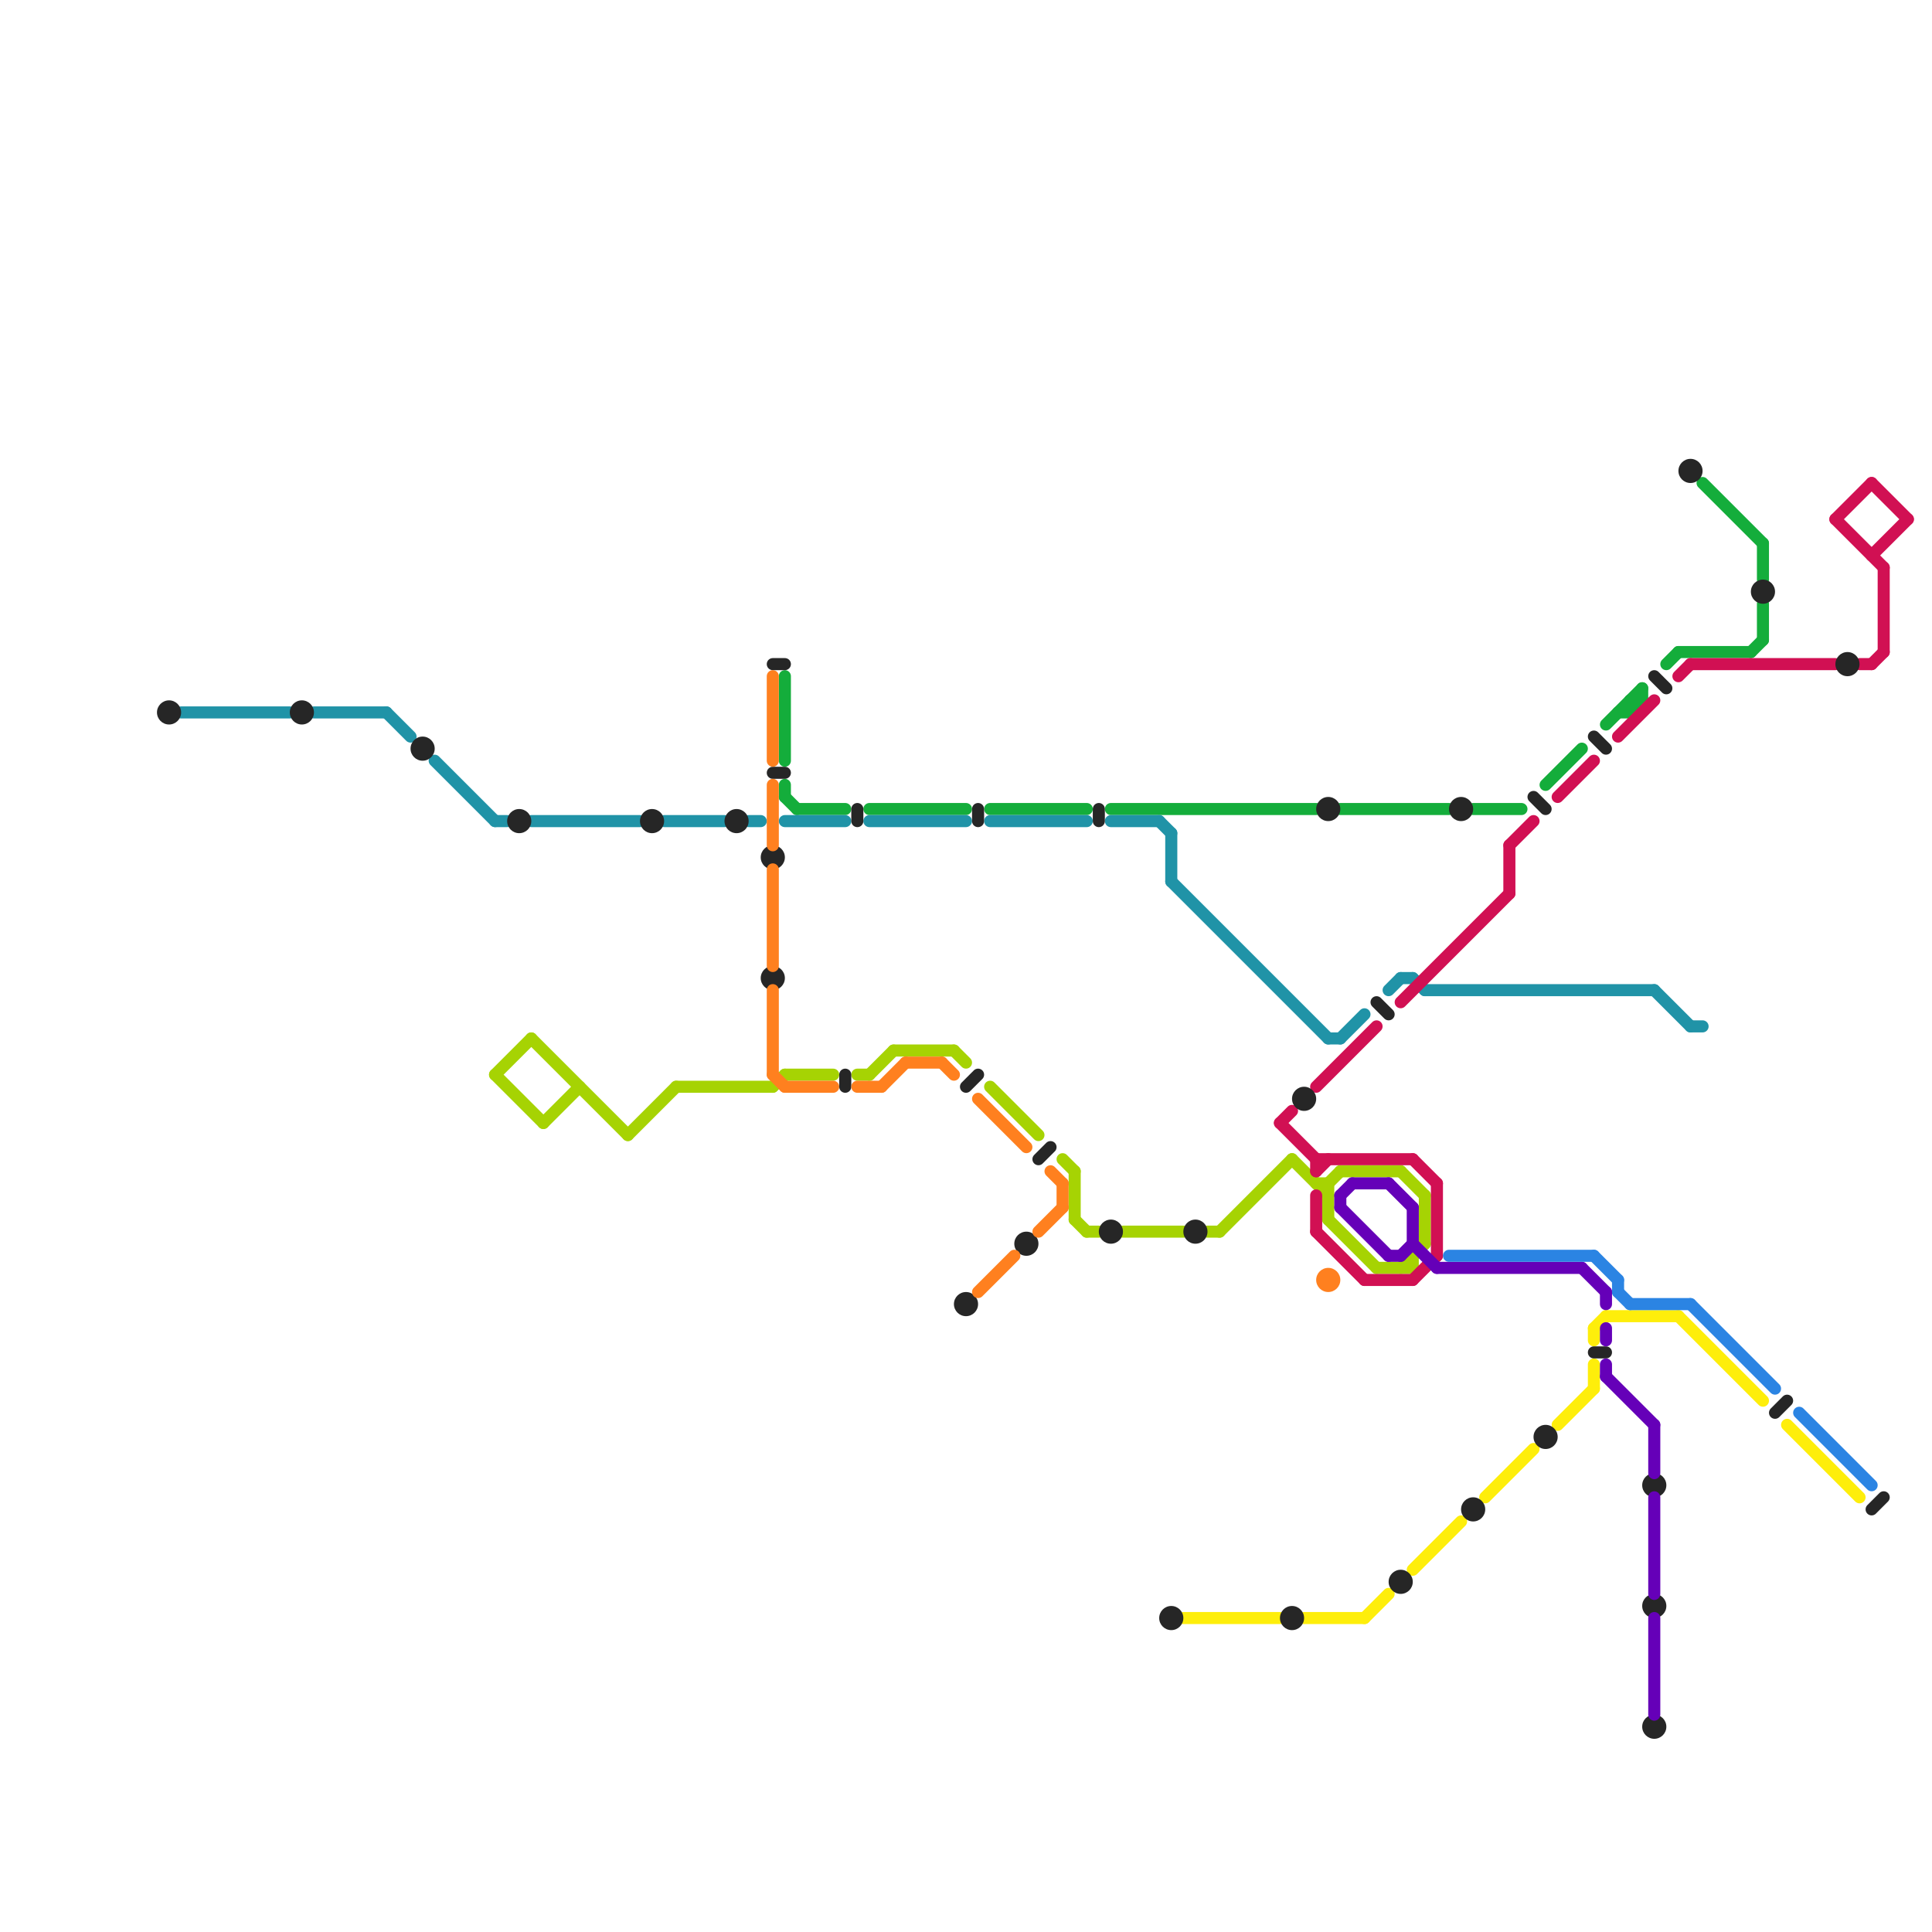 
<svg version="1.1" xmlns="http://www.w3.org/2000/svg" viewBox="0 0 160 160">
<style>line { stroke-width: 1; fill: none; stroke-linecap: round; stroke-linejoin: round; } .c0 { stroke: #a6d303 } .c1 { stroke: #feee0b } .c2 { stroke: #14ad3b } .c3 { stroke: #2093a7 } .c4 { stroke: #d11053 } .c5 { stroke: #262626 } .c6 { stroke: #ff801f } .c7 { stroke: #6500b8 } .c8 { stroke: #2b84e3 }</style><line class="c0" x1="64" y1="90" x2="65" y2="89"/><line class="c0" x1="118" y1="99" x2="118" y2="103"/><line class="c0" x1="88" y1="96" x2="89" y2="97"/><line class="c0" x1="116" y1="97" x2="118" y2="99"/><line class="c0" x1="110" y1="98" x2="111" y2="97"/><line class="c0" x1="90" y1="102" x2="91" y2="102"/><line class="c0" x1="89" y1="97" x2="89" y2="101"/><line class="c0" x1="89" y1="101" x2="90" y2="102"/><line class="c0" x1="110" y1="98" x2="110" y2="101"/><line class="c0" x1="110" y1="101" x2="114" y2="105"/><line class="c0" x1="116" y1="105" x2="118" y2="103"/><line class="c0" x1="93" y1="102" x2="98" y2="102"/><line class="c0" x1="44" y1="86" x2="52" y2="94"/><line class="c0" x1="52" y1="94" x2="56" y2="90"/><line class="c0" x1="111" y1="97" x2="116" y2="97"/><line class="c0" x1="79" y1="87" x2="80" y2="88"/><line class="c0" x1="45" y1="93" x2="48" y2="90"/><line class="c0" x1="101" y1="102" x2="107" y2="96"/><line class="c0" x1="114" y1="105" x2="117" y2="105"/><line class="c0" x1="82" y1="90" x2="86" y2="94"/><line class="c0" x1="71" y1="89" x2="72" y2="89"/><line class="c0" x1="41" y1="89" x2="44" y2="86"/><line class="c0" x1="56" y1="90" x2="64" y2="90"/><line class="c0" x1="65" y1="89" x2="69" y2="89"/><line class="c0" x1="41" y1="89" x2="45" y2="93"/><line class="c0" x1="72" y1="89" x2="74" y2="87"/><line class="c0" x1="107" y1="96" x2="110" y2="99"/><line class="c0" x1="117" y1="104" x2="117" y2="105"/><line class="c0" x1="109" y1="98" x2="110" y2="98"/><line class="c0" x1="74" y1="87" x2="79" y2="87"/><line class="c0" x1="100" y1="102" x2="101" y2="102"/><line class="c1" x1="133" y1="109" x2="139" y2="109"/><line class="c1" x1="132" y1="110" x2="132" y2="111"/><line class="c1" x1="117" y1="130" x2="121" y2="126"/><line class="c1" x1="129" y1="118" x2="132" y2="115"/><line class="c1" x1="108" y1="134" x2="113" y2="134"/><line class="c1" x1="98" y1="134" x2="106" y2="134"/><line class="c1" x1="113" y1="134" x2="115" y2="132"/><line class="c1" x1="123" y1="124" x2="127" y2="120"/><line class="c1" x1="139" y1="109" x2="146" y2="116"/><line class="c1" x1="132" y1="113" x2="132" y2="115"/><line class="c1" x1="132" y1="110" x2="133" y2="109"/><line class="c1" x1="148" y1="118" x2="154" y2="124"/><line class="c2" x1="136" y1="57" x2="136" y2="58"/><line class="c2" x1="66" y1="67" x2="70" y2="67"/><line class="c2" x1="146" y1="50" x2="146" y2="53"/><line class="c2" x1="65" y1="65" x2="65" y2="66"/><line class="c2" x1="135" y1="58" x2="135" y2="59"/><line class="c2" x1="145" y1="54" x2="146" y2="53"/><line class="c2" x1="135" y1="59" x2="136" y2="58"/><line class="c2" x1="133" y1="60" x2="136" y2="57"/><line class="c2" x1="146" y1="45" x2="146" y2="48"/><line class="c2" x1="141" y1="40" x2="146" y2="45"/><line class="c2" x1="138" y1="55" x2="139" y2="54"/><line class="c2" x1="65" y1="66" x2="66" y2="67"/><line class="c2" x1="139" y1="54" x2="145" y2="54"/><line class="c2" x1="122" y1="67" x2="126" y2="67"/><line class="c2" x1="111" y1="67" x2="120" y2="67"/><line class="c2" x1="92" y1="67" x2="109" y2="67"/><line class="c2" x1="72" y1="67" x2="80" y2="67"/><line class="c2" x1="82" y1="67" x2="90" y2="67"/><line class="c2" x1="65" y1="56" x2="65" y2="63"/><line class="c2" x1="128" y1="65" x2="131" y2="62"/><line class="c2" x1="135" y1="58" x2="136" y2="58"/><line class="c2" x1="134" y1="59" x2="135" y2="59"/><line class="c3" x1="41" y1="68" x2="42" y2="68"/><line class="c3" x1="111" y1="86" x2="113" y2="84"/><line class="c3" x1="92" y1="68" x2="96" y2="68"/><line class="c3" x1="62" y1="68" x2="63" y2="68"/><line class="c3" x1="140" y1="85" x2="141" y2="85"/><line class="c3" x1="97" y1="73" x2="110" y2="86"/><line class="c3" x1="26" y1="59" x2="32" y2="59"/><line class="c3" x1="82" y1="68" x2="90" y2="68"/><line class="c3" x1="117" y1="81" x2="118" y2="82"/><line class="c3" x1="36" y1="63" x2="41" y2="68"/><line class="c3" x1="97" y1="69" x2="97" y2="73"/><line class="c3" x1="32" y1="59" x2="34" y2="61"/><line class="c3" x1="110" y1="86" x2="111" y2="86"/><line class="c3" x1="115" y1="82" x2="116" y2="81"/><line class="c3" x1="118" y1="82" x2="137" y2="82"/><line class="c3" x1="15" y1="59" x2="24" y2="59"/><line class="c3" x1="65" y1="68" x2="70" y2="68"/><line class="c3" x1="137" y1="82" x2="140" y2="85"/><line class="c3" x1="44" y1="68" x2="53" y2="68"/><line class="c3" x1="72" y1="68" x2="80" y2="68"/><line class="c3" x1="96" y1="68" x2="97" y2="69"/><line class="c3" x1="116" y1="81" x2="117" y2="81"/><line class="c3" x1="55" y1="68" x2="60" y2="68"/><line class="c4" x1="155" y1="46" x2="158" y2="43"/><line class="c4" x1="117" y1="106" x2="119" y2="104"/><line class="c4" x1="117" y1="96" x2="119" y2="98"/><line class="c4" x1="152" y1="43" x2="156" y2="47"/><line class="c4" x1="113" y1="106" x2="117" y2="106"/><line class="c4" x1="139" y1="56" x2="140" y2="55"/><line class="c4" x1="106" y1="93" x2="109" y2="96"/><line class="c4" x1="109" y1="96" x2="117" y2="96"/><line class="c4" x1="155" y1="55" x2="156" y2="54"/><line class="c4" x1="140" y1="55" x2="152" y2="55"/><line class="c4" x1="109" y1="102" x2="113" y2="106"/><line class="c4" x1="116" y1="83" x2="125" y2="74"/><line class="c4" x1="106" y1="93" x2="107" y2="92"/><line class="c4" x1="109" y1="97" x2="110" y2="96"/><line class="c4" x1="129" y1="66" x2="132" y2="63"/><line class="c4" x1="154" y1="55" x2="155" y2="55"/><line class="c4" x1="155" y1="40" x2="158" y2="43"/><line class="c4" x1="109" y1="96" x2="109" y2="97"/><line class="c4" x1="125" y1="70" x2="125" y2="74"/><line class="c4" x1="109" y1="99" x2="109" y2="102"/><line class="c4" x1="152" y1="43" x2="155" y2="40"/><line class="c4" x1="156" y1="47" x2="156" y2="54"/><line class="c4" x1="109" y1="90" x2="114" y2="85"/><line class="c4" x1="134" y1="61" x2="137" y2="58"/><line class="c4" x1="125" y1="70" x2="127" y2="68"/><line class="c4" x1="119" y1="98" x2="119" y2="104"/><line class="c5" x1="64" y1="55" x2="65" y2="55"/><line class="c5" x1="114" y1="83" x2="115" y2="84"/><line class="c5" x1="127" y1="66" x2="128" y2="67"/><line class="c5" x1="132" y1="61" x2="133" y2="62"/><line class="c5" x1="80" y1="90" x2="81" y2="89"/><line class="c5" x1="70" y1="89" x2="70" y2="90"/><line class="c5" x1="137" y1="56" x2="138" y2="57"/><line class="c5" x1="91" y1="67" x2="91" y2="68"/><line class="c5" x1="132" y1="112" x2="133" y2="112"/><line class="c5" x1="147" y1="117" x2="148" y2="116"/><line class="c5" x1="155" y1="125" x2="156" y2="124"/><line class="c5" x1="64" y1="64" x2="65" y2="64"/><line class="c5" x1="71" y1="67" x2="71" y2="68"/><line class="c5" x1="81" y1="67" x2="81" y2="68"/><line class="c5" x1="86" y1="96" x2="87" y2="95"/><circle cx="14" cy="59" r="1" fill="#262626" /><circle cx="64" cy="81" r="1" fill="#262626" /><circle cx="116" cy="131" r="1" fill="#262626" /><circle cx="25" cy="59" r="1" fill="#262626" /><circle cx="107" cy="134" r="1" fill="#262626" /><circle cx="122" cy="125" r="1" fill="#262626" /><circle cx="153" cy="55" r="1" fill="#262626" /><circle cx="137" cy="123" r="1" fill="#262626" /><circle cx="140" cy="39" r="1" fill="#262626" /><circle cx="85" cy="103" r="1" fill="#262626" /><circle cx="64" cy="71" r="1" fill="#262626" /><circle cx="99" cy="102" r="1" fill="#262626" /><circle cx="146" cy="49" r="1" fill="#262626" /><circle cx="35" cy="62" r="1" fill="#262626" /><circle cx="54" cy="68" r="1" fill="#262626" /><circle cx="128" cy="119" r="1" fill="#262626" /><circle cx="92" cy="102" r="1" fill="#262626" /><circle cx="137" cy="143" r="1" fill="#262626" /><circle cx="110" cy="67" r="1" fill="#262626" /><circle cx="97" cy="134" r="1" fill="#262626" /><circle cx="61" cy="68" r="1" fill="#262626" /><circle cx="121" cy="67" r="1" fill="#262626" /><circle cx="43" cy="68" r="1" fill="#262626" /><circle cx="108" cy="91" r="1" fill="#262626" /><circle cx="80" cy="108" r="1" fill="#262626" /><circle cx="137" cy="133" r="1" fill="#262626" /><line class="c6" x1="75" y1="88" x2="78" y2="88"/><line class="c6" x1="88" y1="98" x2="88" y2="100"/><line class="c6" x1="64" y1="72" x2="64" y2="80"/><line class="c6" x1="64" y1="65" x2="64" y2="70"/><line class="c6" x1="78" y1="88" x2="79" y2="89"/><line class="c6" x1="71" y1="90" x2="73" y2="90"/><line class="c6" x1="87" y1="97" x2="88" y2="98"/><line class="c6" x1="65" y1="90" x2="69" y2="90"/><line class="c6" x1="64" y1="82" x2="64" y2="89"/><line class="c6" x1="73" y1="90" x2="75" y2="88"/><line class="c6" x1="64" y1="56" x2="64" y2="63"/><line class="c6" x1="86" y1="102" x2="88" y2="100"/><line class="c6" x1="81" y1="91" x2="85" y2="95"/><line class="c6" x1="81" y1="107" x2="84" y2="104"/><line class="c6" x1="64" y1="89" x2="65" y2="90"/><circle cx="110" cy="106" r="1" fill="#ff801f" /><line class="c7" x1="112" y1="98" x2="115" y2="98"/><line class="c7" x1="133" y1="113" x2="133" y2="114"/><line class="c7" x1="137" y1="134" x2="137" y2="142"/><line class="c7" x1="137" y1="124" x2="137" y2="132"/><line class="c7" x1="133" y1="107" x2="133" y2="108"/><line class="c7" x1="131" y1="105" x2="133" y2="107"/><line class="c7" x1="137" y1="118" x2="137" y2="122"/><line class="c7" x1="117" y1="103" x2="119" y2="105"/><line class="c7" x1="115" y1="104" x2="116" y2="104"/><line class="c7" x1="119" y1="105" x2="131" y2="105"/><line class="c7" x1="111" y1="99" x2="111" y2="100"/><line class="c7" x1="115" y1="98" x2="117" y2="100"/><line class="c7" x1="116" y1="104" x2="117" y2="103"/><line class="c7" x1="117" y1="100" x2="117" y2="103"/><line class="c7" x1="111" y1="100" x2="115" y2="104"/><line class="c7" x1="111" y1="99" x2="112" y2="98"/><line class="c7" x1="133" y1="114" x2="137" y2="118"/><line class="c7" x1="133" y1="110" x2="133" y2="111"/><line class="c8" x1="135" y1="108" x2="140" y2="108"/><line class="c8" x1="120" y1="104" x2="132" y2="104"/><line class="c8" x1="140" y1="108" x2="147" y2="115"/><line class="c8" x1="134" y1="107" x2="135" y2="108"/><line class="c8" x1="134" y1="106" x2="134" y2="107"/><line class="c8" x1="132" y1="104" x2="134" y2="106"/><line class="c8" x1="149" y1="117" x2="155" y2="123"/>


</svg>

